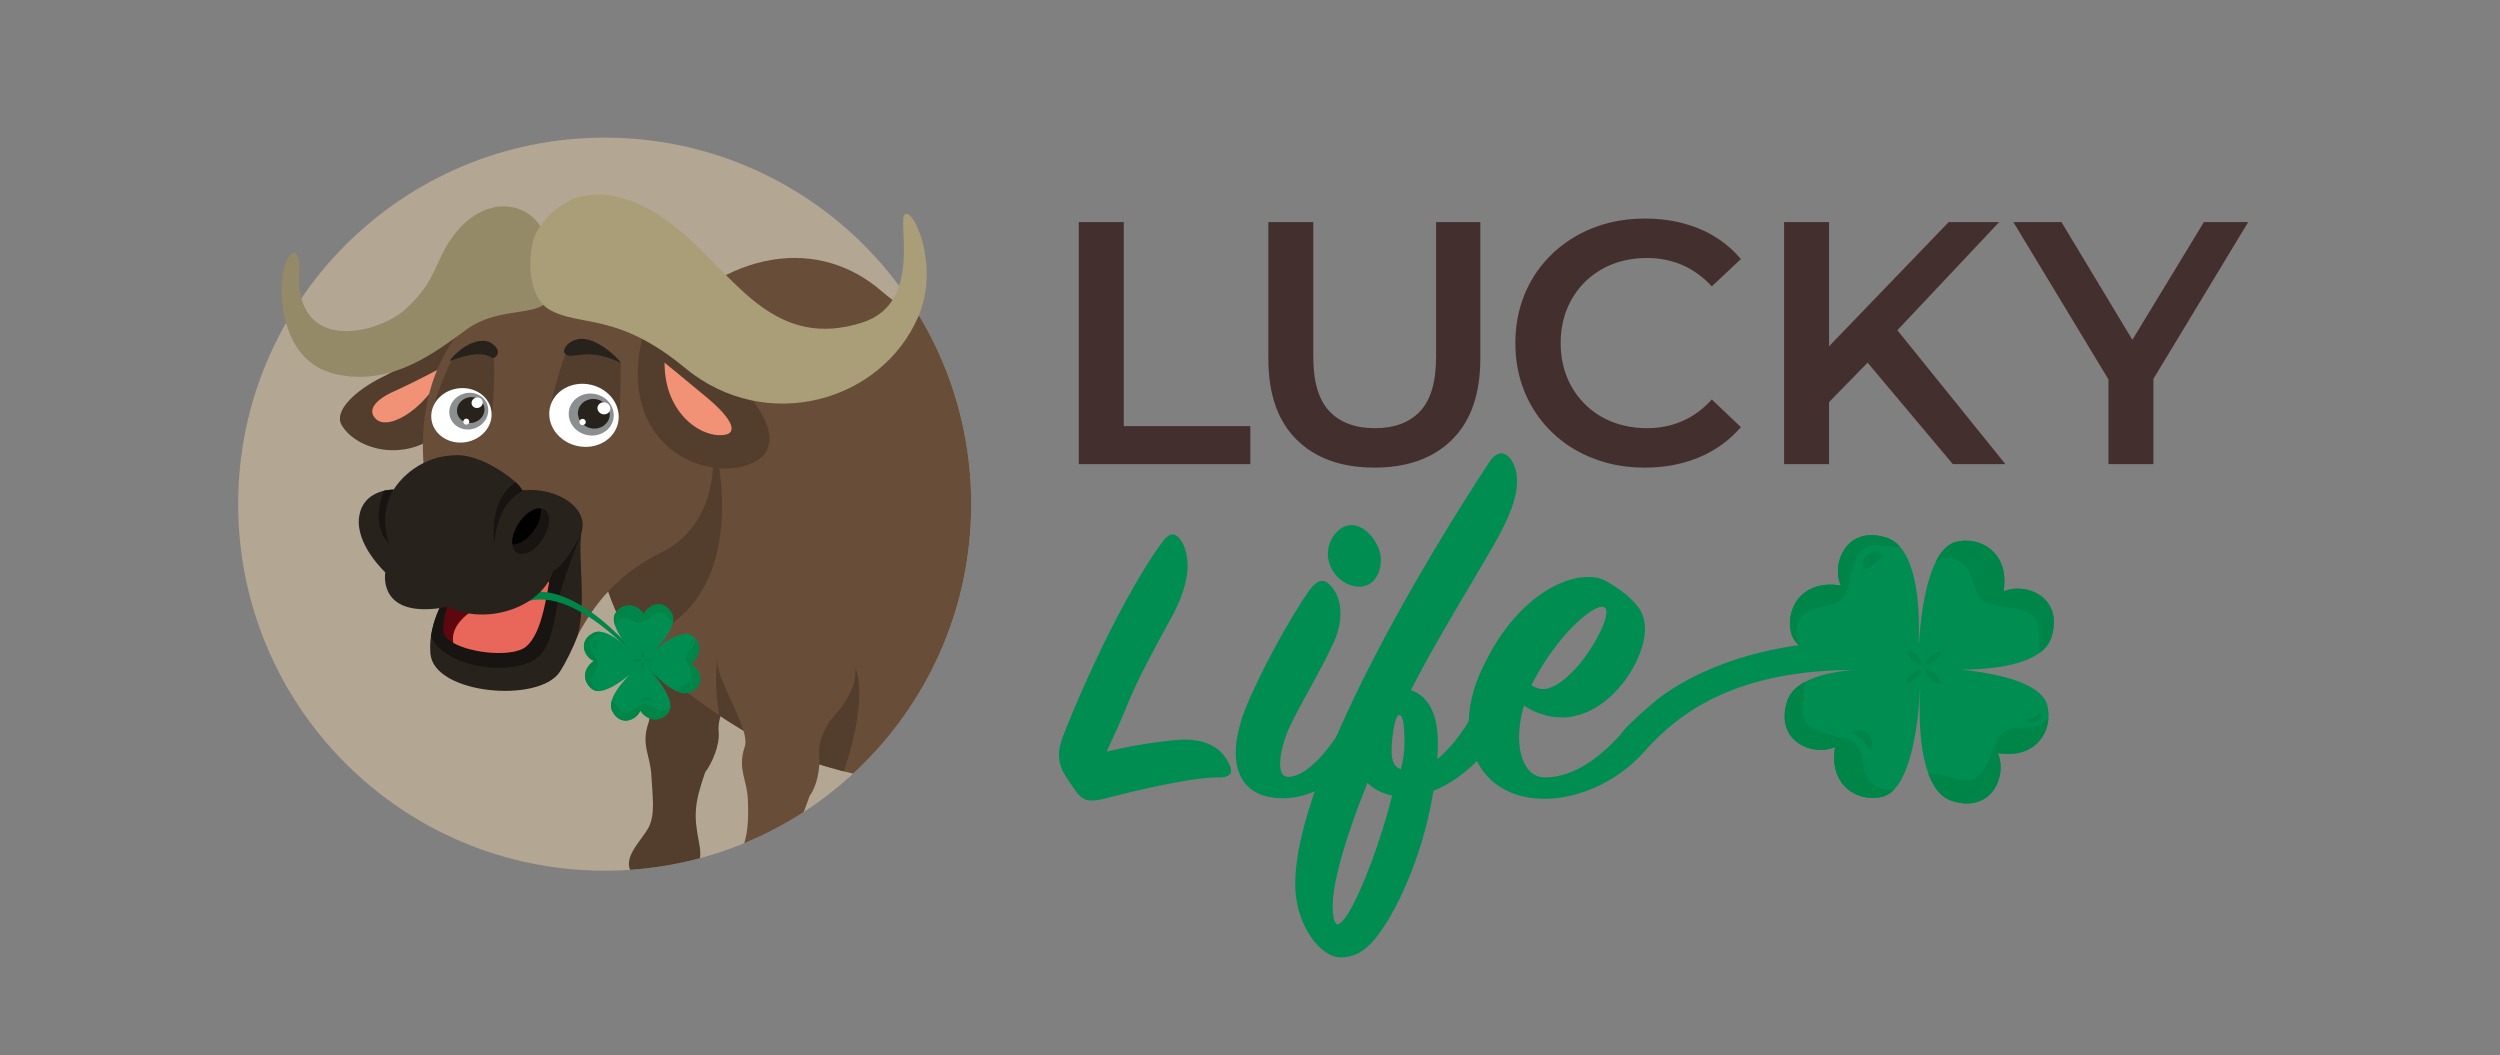 <svg xmlns="http://www.w3.org/2000/svg" xmlns:xlink="http://www.w3.org/1999/xlink" id="Layer_1" data-name="Layer 1" viewBox="0 0 5234.65 2209.51"><rect x="0" y="0" width="5234.65" height="2209.51" fill="#808080" stroke="none"/><defs><style>.cls-1{fill:none;}.cls-2{fill:#e8d0aa;opacity:0.49;}.cls-3{clip-path:url(#clip-path);}.cls-4{fill:#28221d;}.cls-5{fill:#533e2d;}.cls-6{fill:#684d39;}.cls-7{fill:#f19175;}.cls-8{fill:#171411;}.cls-9{fill:#5f070f;}.cls-10{fill:#e8665a;}.cls-11{fill:#fff;}.cls-12{fill:#8c8f90;}.cls-13{fill:#948a67;}.cls-14{fill:#aa9e78;}.cls-15{fill:#008549;}.cls-16{fill:#008d52;}.cls-17{fill:#010101;}.cls-18{fill:#442f2f;}</style><clipPath id="clip-path"><circle class="cls-1" cx="1266.12" cy="1055.67" r="767.45"></circle></clipPath></defs><circle class="cls-2" cx="1266.12" cy="1055.67" r="767.45"></circle><g class="cls-3"><path class="cls-4" d="M2387.87,1888c12.3,19.91,27.5,71,21.25,79.83-12.18,17.34-78.39,56.25-129.76,44.39-22.2-5.12-31.22-31.46-38.53-33.42-3.24-.87-26.94,2.37-29.82,2.69-15.22,1.69-14.41-10.49-11.9-16.5,8.33-19.92,81.06-82.89,81.06-82.89S2364.76,1850.61,2387.87,1888Z"></path><path class="cls-5" d="M2520.17,914c36.55,62.3,13.18,163,2.11,239.15-6,41.34-16.4,84.8-27.88,133-23,96.55,5.41,170.25,28.27,199.87s18.31,71.94-18.23,114.44c-21.4,24.85-55.58,121.39-51.2,183.48s-32.93,61.06-44.13,67.43c-11.14,6.19-9.32,38.73-18.26,47.92-20.4,21-111.95,22.32-116.94-4.25-1.54-8.18,24.5-34.08,57.3-63.23-12.62-22.45-2-70.87,19.69-93.83s37.87-86.47,50.93-143.67-19.34-91.59-47-119.61S2167.08,1336.41,2146.37,1296C1948.63,909.78,2456.28,805.1,2520.17,914Z"></path><path class="cls-4" d="M1411.67,1875.58c12.3,19.91,27.49,71,21.25,79.83-12.18,17.34-78.4,56.25-129.76,44.39-22.2-5.12-31.22-31.46-38.53-33.42-3.24-.87-26.94,2.37-29.82,2.69-15.22,1.7-14.42-10.49-11.9-16.5,8.33-19.92,81-82.89,81-82.89S1388.55,1838.17,1411.67,1875.58Z"></path><path class="cls-5" d="M1418.45,1885s-113.38,26.14-122-3.13c-1.59-5.45,3.42-18.55,26.59-54.2-21.81-30.48,19-66,34.45-94.08s8.35-67.24,6.5-108.87c-1.89-42.53-22.2-64.25-6.32-110.66,8.64-25.26-.68-108.35-29.08-167.29-64.42-133.7,324.13-22.35,202.71,108.87-11,11.83-29.4,47.77-26.54,75.69s-13.18,65.77-28.29,85.86c-22.62,65.81-24.37,89.65-12.4,149s-26,67.41-36.74,75.68S1418.45,1885,1418.45,1885Z"></path><path class="cls-6" d="M1389.43,1412.05c192.78,151.32,284.8,191.4,526.45,234.55s489.77-53.94,694.73-274,207.13-496.24,103.57-602-298-139.39-436.24-81.82c-139.6,58.16-330.21,9.4-430.87-78.23-130.48-113.57-321.71-94.54-483.53,91S1201.72,1264.71,1389.43,1412.05Z"></path><path class="cls-5" d="M1325.3,1343.21c242.51-66.3,193.78-372,153.4-468.34-25.29-60.37-67.2-119.21-125.08-161.36C1222.14,877.53,1207.44,1173.24,1325.3,1343.21Z"></path><path class="cls-5" d="M2283.51,1345.56c-7,55.83,12.71,158.61,67.34,229a871.59,871.59,0,0,0,114.06-71.35Z"></path><path class="cls-5" d="M1510.07,1356.4c-14.92,33.77-12.54,88.28-4.44,141.2,45.31,30.4,87,53.94,130.78,73.2Z"></path><path class="cls-5" d="M1785,1384.8,1639.7,1572.24c39.31,17.07,80.37,30.77,127.25,42.93C1789.74,1546.14,1816.42,1439,1785,1384.8Z"></path><path class="cls-4" d="M2585,1933.05c12.3,19.9,27.5,70.94,21.25,79.82-12.18,17.34-78.4,56.25-129.76,44.4-22.2-5.13-31.22-31.47-38.53-33.43-3.24-.87-26.94,2.37-29.82,2.69-15.22,1.7-14.42-10.49-11.9-16.5,8.33-19.92,81.06-82.88,81.06-82.88S2561.91,1895.63,2585,1933.05Z"></path><path class="cls-6" d="M2718.56,950.6c36.54,62.29,13.18,163,2.1,239.14-6,41.34-16.4,84.8-27.87,133-23,96.55,5.41,170.25,28.27,199.87s18.31,71.94-18.23,114.44c-21.4,24.86-55.59,121.4-51.2,183.48s-32.94,61.06-44.13,67.43c-11.15,6.2-13.07,35.94-22.17,44.36-19.83,18.37-101,20.94-108-5.16-1.66-6.16,19.47-29.61,52.27-58.75-12.62-22.45-27.27-52.77-5.58-75.73s41.42-103,54.47-160.18-58.2-76.75-94.75-91.37c-100.81-40.33-174.09-85-193.85-156.32C2174,966.7,2654.67,841.67,2718.56,950.6Z"></path><path class="cls-4" d="M1621.55,1926.5c12.3,19.91,27.5,71,21.26,79.83-12.19,17.34-78.4,56.25-129.77,44.4-22.2-5.13-31.22-31.47-38.53-33.43-3.24-.87-26.93,2.37-29.82,2.69-15.22,1.7-14.41-10.49-11.9-16.5,8.33-19.92,81.06-82.89,81.06-82.89S1598.44,1889.09,1621.55,1926.5Z"></path><path class="cls-6" d="M1621.82,1936.21c-21.5,14-112,14.48-119.24-2-2.8-6.34,7.72-21.83,30.89-57.47-21.81-30.48,1.92-66.06,17.41-94.09s16.87-67.24,15-108.87c-1.89-42.53-22.2-64.25-6.32-110.66,8.64-25.26-23.81-81.44-48.92-141.86-79.29-190.79,439.18-142.47,231.07,83.44-10.93,11.86-29.4,47.77-26.54,75.7s-4.66,65.76-19.77,85.85c-22.62,65.81-41.41,89.65-29.44,149s-26,67.42-36.74,75.68S1631.05,1930.23,1621.82,1936.21Z"></path></g><path class="cls-5" d="M715.44,890.13c-17.59-30,30.55-73.82,85.4-100.71C874,753.48,976.18,675.25,976.18,675.25c35-6.29-2.71,40.19,9.92,52.39a.25.25,0,0,0,0-.07c.27.26.52.54.78.8.42.42.82.84,1.22,1.27l.45.48a62.1,62.1,0,0,1,8.75,12.37l.08.15c.38.7.75,1.41,1.1,2.11l.29.58c.37.76.73,1.52,1.07,2.27C956.74,992.34,759.31,964.85,715.44,890.13Z"></path><path class="cls-7" d="M933.71,764.76s-56.09,31-109,54.84c-43,19.42-55.18,41.28-37.35,58C816.27,904.6,901.75,848.51,933.71,764.76Z"></path><path class="cls-6" d="M1342.31,666.3c91.86,53.45,137.71,148.81,148.94,237.85,11.62,92.21-6.16,203.15-106.53,252.54s-151.39,121-190.87,204.94c-33.93,72.12-255.13,82.22-273.75-1.08-19.44-86.93,41.84-172,41.84-172l-68.45-169.2s-37.4-160.83,48.81-297.21C1001.61,628.36,1232.79,602.58,1342.31,666.3Z"></path><path class="cls-4" d="M970.49,1127.88l-21.25,12.78,16.31,63.43s-72,76.17-64.24,164.9c7.43,85,228,104.31,271.21,37.31,10.86-16.85,27.92-49.9,37.52-77,18.25-76.33-.7-153.57,7.78-221.34Z"></path><path class="cls-8" d="M1113.33,1384.68c-65.34,31.37-185.81,7.39-210.79-52.57,10.18-71.93,63-128,63-128l251-86.34s-44.54,112.66-49.35,147.33C1157.13,1322.78,1148.41,1367.84,1113.33,1384.68Z"></path><path class="cls-9" d="M1161.45,1139.46c-14.63,101.58-24.35,183.87-59.69,214.24-34.13,29.33-174.13,8.35-173.88-34.73.3-50.47,40.89-127.31,40.89-127.31Z"></path><path class="cls-10" d="M1149.86,1218.07c-10.32,64.19-22.47,113.6-48.11,135.63-25.81,22.19-112.17,15.57-152.61-7.61C936.51,1277.39,1079.58,1230.5,1149.86,1218.07Z"></path><path class="cls-5" d="M1033.5,744c3.71,39.76-1.35,115.42-4.67,131.12-2,9.3-93.53,12.15-125.79-.7,2.46-32.34,39.82-117.62,42.71-120C978.87,730,1020.83,735.5,1033.5,744Z"></path><path class="cls-4" d="M1017.49,714.08c-34.08-5.17-70.7,31.48-75.83,41.9,88-33.36,83.29,4,96.93-9.59C1050.83,734.24,1032.32,716.34,1017.49,714.08Z"></path><path class="cls-11" d="M1028.73,859.63c5,31-19,60.66-53.54,66.19s-66.66-15.11-71.59-46.16,19-60.64,53.57-66.17S1023.76,828.58,1028.73,859.63Z"></path><path class="cls-12" d="M1020.22,846.81c7.21,19.75-4.27,42.09-25.65,49.85s-44.52-2-51.7-21.72,4.32-42.06,25.67-49.82S1013.05,827,1020.22,846.81Z"></path><path class="cls-4" d="M1013,848.64c5.08,14-3.05,29.76-18.14,35.24s-31.47-1.38-36.56-15.35,3.07-29.76,18.16-35.24S1007.86,834.69,1013,848.64Z"></path><path class="cls-11" d="M1010.25,839.22c2.09,5.68-1.23,12.09-7.37,14.32S990.09,853,988,847.3s1.23-12.1,7.39-14.33S1008.2,833.52,1010.25,839.22Z"></path><path class="cls-11" d="M982,880.34a6.2,6.2,0,1,1-7.77-3.25A6,6,0,0,1,982,880.34Z"></path><path class="cls-5" d="M1299.8,759.8c0,64.79-1.87,118.72-5.73,126.23-5.21,10.12-148.61,39.51-144-21.2,1.78-23.55,31.84-124.59,35.71-126.82C1225.07,719.14,1269.79,725.49,1299.8,759.8Z"></path><path class="cls-4" d="M1208,710.69c37.32-9.75,88.53,40.85,91.83,49.11-73.35-35.84-104.09-3.48-117-19.48C1176.87,732.9,1186.36,716.34,1208,710.69Z"></path><path class="cls-11" d="M1294.07,886c-8.09,35.29-46.57,56.67-85.94,47.65s-64.74-45-56.61-80.36,46.56-56.65,85.92-47.63S1302.17,850.65,1294.07,886Z"></path><path class="cls-12" d="M1284.06,878.58c-5.38,23.54-30.44,37.93-55.88,32.1s-41.75-29.7-36.35-53.22,30.4-38,55.91-32.14S1289.46,855,1284.06,878.58Z"></path><path class="cls-4" d="M1276,873.83c-3.81,16.7-21.51,26.84-39.51,22.74s-29.51-21-25.7-37.65,21.52-26.82,39.53-22.66S1279.8,857.21,1276,873.83Z"></path><path class="cls-11" d="M1277.74,858c-1.53,6.78-8.73,10.92-16,9.23s-12-8.53-10.46-15.3,8.78-10.9,16.09-9.24S1279.32,851.23,1277.74,858Z"></path><path class="cls-11" d="M1226.29,885.15c-.79,3.52-4.57,5.65-8.36,4.79a6.59,6.59,0,1,1,8.36-4.79Z"></path><path class="cls-13" d="M1129.63,470.92c-35.6-51.66-118.76-58.61-179.45,21.52C908,548.18,916.43,586.83,847.34,648.82c-55.23,49.55-233.25,95.8-220.76-85.72,2.5-37.48-17.48-50-31-3.85-13.9,47.62-10.78,197.57,107.76,224.24S914.8,734.76,978.24,689s141.37-26.49,168.24-57.73C1167,607.43,1164.09,520.92,1129.63,470.92Z"></path><path class="cls-5" d="M1457.09,677.61s31.77,64.86,99,137.63c21.27,23.07,37,45.3,45.68,65.21,21,46.45,9.2,84.63-53.32,97.57-95.11,19.73-250.52-58-204.69-266.41C1355.76,688.13,1401.56,668.27,1457.09,677.61Z"></path><path class="cls-7" d="M1391.52,759.43s35.83,28.81,90,74.11c54.08,45.48,61,71.74,37.85,76.53C1472.49,919.78,1391,868.37,1391.52,759.43Z"></path><path class="cls-14" d="M1125.64,482.11c64.48-101.63,181.72-102.64,313,13.48,105.16,93.05,187.43,237.25,367.15,179.66,127.72-40.92,71.37-214.07,89.23-226.77s73.18,107.14,28.19,213.3c-75.91,179.11-319,249.1-488.73,108.71-143.18-118.41-219.54-85-284.28-122.34C1100.43,619.43,1103.7,516.69,1125.64,482.11Z"></path><path class="cls-15" d="M1333.36,1372.45a529.41,529.41,0,0,0-45.4-49.06,452.65,452.65,0,0,0-51.63-42.87c-18.44-12.84-38.15-24.35-59.81-32.23-21.47-8-45.48-11.85-69.35-8a8.74,8.74,0,0,0,2.79,17.26l.37-.07.18,0c19.83-4.17,41.19-2.14,61.44,4.37,20.37,6.3,39.8,16.35,58.24,27.91a443.34,443.34,0,0,1,52.48,39.49,523.89,523.89,0,0,1,47.09,46.2l0,0a2.33,2.33,0,0,0,3.55-3Z"></path><path class="cls-16" d="M1455.5,1337.29a36.55,36.55,0,0,0-8.22-7.14c-18.93-11.89-55.8,14.16-76.77,31.4,14.86-14.91,35.61-39,38.69-59.7.92-6,.34-11.71-2.3-16.85-17.1-33.22-51-18.45-58.37,1.2-19.49-27.49-48.16-21-60.22-1.74-4.14,6.6-3.71,15.37-.58,24.92,7.32,22.48,29.3,49.1,39.86,61.07l-.07.4c-12.77-13.92-45-46.15-71-48a25.8,25.8,0,0,0-14.19,2.58c-33.22,17.1-18.45,51,1.24,58.35-27.53,19.52-21,48.12-1.78,60.24,4.2,2.66,9.35,3.42,15,2.77,19.61-2,45.5-20.79,61.8-34.18-13.58,13.59-32.06,34.81-37.55,54.16-2.24,8-2.32,15.69,1.16,22.4,17.1,33.21,50.93,18.4,58.34-1.24,19.52,27.53,48.13,21,60.24,1.77a21.29,21.29,0,0,0,2.93-12.88c-1.2-26.65-36.11-66.55-45.62-77l.23-.16c7.63,8.61,32.75,35.66,57.25,46.81,11.13,5.11,22.08,6.89,31.21,2.21,33.22-17.1,18.44-51-1.24-58.34C1468.56,1374.06,1467.7,1351.32,1455.5,1337.29Z"></path><path class="cls-15" d="M1406.9,1285c-17.1-33.22-51-18.45-58.37,1.2-19.49-27.49-48.16-21-60.22-1.74-4.14,6.6-3.71,15.37-.58,24.92,2.56-6.67,7.77-14.19,18.41-15.15,19.59-1.73,26.38,22.43,49.7,3s32.21-16.93,42.72-5.82a128.38,128.38,0,0,0,10.64,10.39C1410.12,1295.85,1409.54,1290.14,1406.9,1285Z"></path><path class="cls-15" d="M1256.51,1322.86a25.8,25.8,0,0,0-14.19,2.58c-33.22,17.1-18.45,51,1.24,58.35-27.53,19.52-21,48.12-1.78,60.24,4.2,2.66,9.35,3.42,15,2.77-7-2.37-18.06-8.22-18-21.66.09-19.64,24.77-24.15,7.68-49.17s-13.79-33.64-1.76-43.09A124.76,124.76,0,0,0,1256.51,1322.86Z"></path><path class="cls-15" d="M1248.63,1339c-3.85-.35-7.36,3.67-7.83,9s2.27,9.87,6.12,10.21,3.5-4,4-9.31S1252.48,1339.32,1248.63,1339Z"></path><path class="cls-15" d="M1348.09,1395.08c.37-4.62-.54-8.46-2-8.58s-3,3.52-3.4,8.14.53,8.46,2,8.58S1347.71,1399.7,1348.09,1395.08Z"></path><path class="cls-15" d="M1357.65,1385.57c-4.64,0-8.4-1.22-8.4-2.73s3.76-2.73,8.39-2.73,8.39,1.22,8.39,2.73S1362.28,1385.56,1357.65,1385.57Z"></path><path class="cls-15" d="M1343.59,1371c-.38,4.61.53,8.46,2,8.58s3-3.52,3.4-8.14-.53-8.46-2-8.58S1344,1366.41,1343.59,1371Z"></path><path class="cls-15" d="M1334.44,1380.12c4.63,0,8.39,1.22,8.39,2.72s-3.75,2.73-8.39,2.73-8.39-1.21-8.39-2.72S1329.81,1380.12,1334.44,1380.12Z"></path><path class="cls-15" d="M1403.67,1476.83c-3.43,5.6-9.16,10.83-18.45,10.69-19.68-.29-23.91-25-49.11-8.23s-33.78,13.5-43.09,1.35c-3.45-4.45-7.6-10-12-13.86-2.24,8-2.32,15.69,1.16,22.4,17.1,33.21,50.93,18.4,58.34-1.24,19.52,27.53,48.13,21,60.24,1.77A21.29,21.29,0,0,0,1403.67,1476.83Z"></path><path class="cls-15" d="M1363.92,1466.85c0-2.32-5.25-7.94-11.22-7.86s-10.45,5.83-10.42,8.14,4.54-.78,10.51-.86S1364,1469.16,1363.92,1466.85Z"></path><path class="cls-15" d="M1455.5,1337.29a22.66,22.66,0,0,1-.26,5.12c-3.15,19.39-28.25,20-15.23,47.38s8.37,35.37-5,42.82c-6.6,3.69-15.26,8.4-19.51,13.91,11.13,5.11,22.08,6.89,31.21,2.21,33.22-17.1,18.44-51-1.24-58.34C1468.56,1374.06,1467.7,1351.32,1455.5,1337.29Z"></path><path class="cls-15" d="M1448.56,1338.9c-1.89-.77-1.2,3-2.69,6.6s-4.59,5.84-2.69,6.61,4.62-1.56,6.11-5.21S1450.45,1339.67,1448.56,1338.9Z"></path><path class="cls-4" d="M1216.51,1117.75c20.16-52.63-49.85-99.43-123.5-90.76-1.85-14.8-77.88-73.47-133.59-73.88-93.49-.68-135.25,72.13-135.25,72.13s-63.19-2.07-72.12,56.22,54.73,117,54.73,117S788.33,1299,937.4,1270.63c82.89,40.59,197.33.32,220.86-74.77C1187.07,1180.38,1216.51,1117.75,1216.51,1117.75Z"></path><path class="cls-8" d="M1079.87,1009.91c7.84,7.3,12.69,13.49,13.14,17.08,1.86-.22,3.72-.38,5.57-.53-26.85,11-55.87,39.48-63.86,110C1028,1072.63,1050.28,1027.29,1079.87,1009.91Z"></path><ellipse class="cls-8" cx="1111.09" cy="1112.16" rx="53.61" ry="30.04" transform="translate(-427.22 1436.22) rotate(-56.92)"></ellipse><path class="cls-17" d="M1132.77,1064.56c1.09,11-2.21,25.16-10.32,39.24-13.22,23-34.27,37.7-49.59,35.69-1.09-11,2.21-25.16,10.31-39.24C1096.4,1077.26,1117.44,1062.55,1132.77,1064.56Z"></path><path class="cls-8" d="M814.88,1139.28c-31.71-36-23.22-78.36-11.18-111.62a87.11,87.11,0,0,1,20.48-2.42C800.7,1064.12,804.09,1103.82,814.88,1139.28Z"></path><path class="cls-18" d="M2258.87,971.85V465H2353V892.2h265v79.65Z"></path><path class="cls-18" d="M2878,979.09q-104.27,0-163.28-58.66t-59-169.43V465h94.14V747.38q0,78.2,33.67,113.68t95.22,35.48q61.53,0,94.86-35.48t33.31-113.68V465h92.68V751q0,110.78-59,169.43T2878,979.09Z"></path><path class="cls-18" d="M3443.82,979.09q-57.95,0-107.53-19.19t-86.17-54.31a247.65,247.65,0,0,1-56.84-82.91Q3173,774.89,3173,718.41t20.28-104.27a245.26,245.26,0,0,1,57.2-82.91,261.3,261.3,0,0,1,86.17-54.31q49.23-19.19,107.89-19.19,62.27,0,113.69,21.36a225.39,225.39,0,0,1,86.89,63.36l-60.83,57.2q-27.52-29.67-61.54-44.53t-73.86-14.84q-39.84,0-72.78,13a167.16,167.16,0,0,0-94.85,93.41q-13.41,32.6-13.4,71.69t13.4,71.69a167.16,167.16,0,0,0,94.85,93.41q33,13,72.78,13t73.86-14.84q34-14.85,61.54-45.26l60.83,57.93q-35.49,41.26-86.89,63T3443.82,979.09Z"></path><path class="cls-18" d="M3735.63,971.85V465h94.13V971.85Zm84-119.48-5.07-111.51L4080.3,465H4186L3965.17,699.58,3913,756.79ZM4089,971.85l-194.06-231,62.27-68.79,241.85,299.78Z"></path><path class="cls-18" d="M4414.83,971.85V771.27l21,57.93L4215.7,465h100.65L4493,758.23h-56.48L4614.68,465h92.69L4487.24,829.2,4509,771.27V971.85Z"></path><path class="cls-16" d="M2317.08,1573.92a999.63,999.63,0,0,1,149.19-24.67c61.69-4.49,94.22,19.06,108.8,53.84,5.61,13.46,3.37,24.67-22.43,24.67-52.72-1.12-172.74,26.93-236.68,43.75-32.53,7.85-47.11,7.85-62.82-14.58-11.21-15.71-25.8-35.9-30.28-48.23-7.85-20.2-7.85-38.14,3.36-68.43,53.84-136.85,138.29-311.46,207.83-405.68,17.95-24.68,31.41-16.83,42.63,3.36,5.61,11.22,10.09,28,10.09,46,0,28-10.09,67.3-38.13,116.66C2351.05,1479,2378.77,1442.68,2317.08,1573.92Z"></path><path class="cls-16" d="M2686.12,1671.51c-68.42,0-98.71-39.26-98.71-95.34,0-21.32,4.49-44.87,13.46-74,28-78.52,99.83-208.63,141.33-267,16.83-22.43,30.29-24.68,44.87-7.85,21.31,22.43,30.29,70.67,1.12,126.75-21.31,48.23-72.9,132.36-92,177.23-10.1,25.8-15.71,49.35-15.71,67.3s4.49,28,16.83,28c44.86,0,103.19-75.15,138-151.43,9-20.19,23.55-17.94,33.65,2.25,10.09,19.07,9,47.11-5.61,76.27C2829.7,1624.4,2752.3,1671.51,2686.12,1671.51Zm143.58-572.07c31.4,0,61.69,40.39,61.69,72.91,0,30.29-16.83,56.09-44.87,56.09-35.89,0-66.18-33.65-66.18-68.42C2780.34,1128.61,2803.9,1099.44,2829.7,1099.44Z"></path><path class="cls-16" d="M2954.2,1444.93c53.84,19.07,60.57,84.13,55,144.7,34.77-28.05,65.06-71.79,88.61-121.15,12.34-24.67,34.78-26.92,44.87,2.25,6.73,19.07,0,43.74-10.09,69.54-11.22,26.92-65.06,89.74-131.24,115.54-16.83,111-66.18,238.92-120,307.34-22.44,28-44.87,41.51-74,41.51-42.62,0-95.34-67.31-95.34-153.68,0-228.82,280.42-693.21,408.3-886.14,6.73-10.09,15.7-15.7,23.55-15.7,13.46,0,32.53,20.19,32.53,59.45,0,31.4-13.46,70.66-46,127.87C3083.19,1219.47,3008,1339.49,2954.2,1444.93Zm-153.68,490.18c23.56,0,83-143.58,114.42-269.21-20.19-4.49-39.26-13.46-51.6-26.92-42.63,105.44-72.91,205.27-72.91,258C2790.43,1918.28,2793.79,1935.11,2800.52,1935.11Zm140.22-381.38c0-41.5-4.49-59.45-12.34-56.08s-14.59,47.11-14.59,72.91c0,20.19,3.37,33.65,19.07,40.38C2938.49,1590.75,2940.74,1577.29,2940.74,1553.73Z"></path><path class="cls-16" d="M3360.25,1272.18c12.34,10.1-11.22,62.82-43.76,106.56-22.43,30.3-58.32,64-85.24,64-7.86,0-15.71-2.24-24.68-7.85C3260.41,1327.15,3343.42,1258.72,3360.25,1272.18Zm116.65,205.28a43.28,43.28,0,0,0-4.47-8.59c-35,23.06-57.1,44.2-68.4,56.31,0,0,0,0,0,0-2.93,3.54-5.94,7.07-9,10.55-43.65,49.58-99.43,92-160.37,92-33.65,0-53.84-34.77-53.84-84.12a237.45,237.45,0,0,1,10.1-66.18c25.79,16.82,52.71,24.68,79.63,24.68,98.72,0,173.87-117.79,173.87-185.09,0-14.58-4.48-31.41-11.21-41.5-15.71-22.43-38.14-40.38-69.55-58.33-11.21-6.73-23.55-9-39.27-9-65.05,0-155.91,59.45-214.23,178.34-23.56,44.88-34.77,88.63-34.77,129,0,89.73,57.2,158.15,161.51,157,73.35-.94,148.3-38.15,198.36-90.48v0a1,1,0,0,0,.18-.18c2.92-3.06,5.77-6.16,8.49-9.31.8-.91,1.59-1.83,2.36-2.75s1.79-2.12,2.66-3.19c4.37-5.33,8.48-10.79,12.3-16.33C3481.39,1520.08,3480.27,1487.56,3476.9,1477.46Z"></path><path class="cls-16" d="M4021.74,1369.66l-6,58.45c-45.15-4.62-59.32-23.49-98.32-24.7-286-8.87-403.93,95.33-468.54,163.29a54.69,54.69,0,0,0-5,5.94l-48.9-36.87,0,0c.43-.58,3.35-4.38,9-10.53,0,0,0,0,0,0,11.3-12.11,55.44-55.17,90.45-78.23a530.56,530.56,0,0,1,65.31-36.5c57.1-27,122.11-46.39,193.27-57.74C3841.08,1338.67,3916.86,1358.91,4021.74,1369.66Z"></path><path class="cls-16" d="M4289,1504.3a87,87,0,0,0-1.82-25.84c-11.83-51.8-117.63-70-181.89-76.28,50.07-.1,125.39-5.63,165.44-35.32,11.65-8.55,20.27-19.12,24.48-32.21,27.1-84.6-54.66-116.68-100.16-96.12,13.44-79-45.76-116.2-98.33-104.17-18.08,4.12-32.09,19.59-42.9,40.91-25.46,50.11-33.28,131.83-35.66,169.71l-.78.54c1.93-44.86,1.89-153.3-38.7-200.08-7.79-9.15-17.11-16-28.22-19.51-84.59-27.1-116.68,54.65-96,100.19-79.11-13.48-116.17,45.66-104.28,98.3,2.59,11.52,10,21.46,20.52,29.83,36.41,29.51,111.46,41.53,161.38,46.45-45.69,0-112.43,4.61-154.21,27.92-17.25,9.72-30.29,22.48-35.71,39.61-27.1,84.59,54.69,116.57,100.19,96-13.48,79.11,45.66,116.17,98.3,104.28,10.11-2.27,18.93-8.18,26.59-16.74,42.78-46.85,51.18-172.63,52.69-206.11l.66.12c-1.65,27.31-4.9,115,17.55,175,10.13,27.28,25.54,48.69,48.76,56.18,84.6,27.09,116.68-54.66,96-100.2C4249.11,1588.09,4285.91,1548.4,4289,1504.3Z"></path><path class="cls-15" d="M4295.19,1334.65c27.1-84.6-54.66-116.68-100.16-96.12,13.44-79-45.76-116.2-98.33-104.17-18.08,4.12-32.09,19.59-42.9,40.91,15.54-6.91,36.94-10.79,56.43,5.48,35.87,30,6.65,82.08,78.44,88.7s82.63,25.69,81.63,62.06c-.31,10.72-.66,23.54.41,35.35C4282.36,1358.31,4291,1347.74,4295.19,1334.65Z"></path><path class="cls-15" d="M3978.66,1145.44c-7.79-9.15-17.11-16-28.22-19.51-84.59-27.1-116.68,54.65-96,100.19-79.11-13.48-116.17,45.66-104.28,98.3,2.59,11.52,10,21.46,20.52,29.83-7.79-15.74-16.56-44.19,6.2-66.65,33.18-32.86,82.26,1.06,95.59-69.74s33.37-79.77,69.49-75.43C3953.1,1143.83,3966.28,1145.49,3978.66,1145.44Z"></path><path class="cls-15" d="M3938.3,1159.29c-5.9-7-18.54-6.19-28.24,1.92s-12.77,20.4-6.87,27.45,12.63-.86,22.33-9S3944.2,1166.35,3938.3,1159.29Z"></path><path class="cls-15" d="M4011.2,1420.86c8.4-7.13,13.33-15.12,11-17.85s-11,.83-19.41,8-13.34,15.12-11,17.85S4002.8,1428,4011.2,1420.86Z"></path><path class="cls-15" d="M4043.27,1420.93c-7.79-7.79-12.06-16.15-9.53-18.69s10.9,1.73,18.7,9.52,12.06,16.15,9.53,18.69S4051.07,1428.72,4043.27,1420.93Z"></path><path class="cls-15" d="M4044.09,1372.85c-8.41,7.13-13.34,15.12-11,17.85s11-.83,19.4-8,13.34-15.12,11-17.85S4052.49,1365.72,4044.09,1372.85Z"></path><path class="cls-15" d="M4013.41,1372.76c7.79,7.79,12.06,16.15,9.53,18.69s-10.9-1.73-18.7-9.52-12.06-16.15-9.53-18.69S4005.61,1365,4013.41,1372.76Z"></path><path class="cls-15" d="M3967.21,1651.78c-15.19,3.63-33.61,2.8-49-13.06-32.6-33.57,1.91-82.31-68.74-96.41s-79.5-34.1-74.71-70.18c1.69-13.28,4-29.54,3.09-43.51-17.25,9.72-30.29,22.48-35.71,39.61-27.1,84.59,54.69,116.57,100.19,96-13.48,79.11,45.66,116.17,98.3,104.28C3950.73,1666.25,3959.55,1660.34,3967.21,1651.78Z"></path><path class="cls-15" d="M3917.15,1568.14c3.84-4,4.52-22.17-5.65-32.08s-27.37-7.76-31.21-3.82,8.94,6.32,19.12,16.23S3913.3,1572.09,3917.15,1568.14Z"></path><path class="cls-15" d="M4289,1504.3a53.75,53.75,0,0,1-9,8.18c-37.9,27.28-81.06-13.94-105.27,54s-45.4,73.57-80.35,63.66c-17.31-4.91-39.78-11.53-56.2-9.4,10.13,27.28,25.54,48.69,48.76,56.18,84.6,27.09,116.68-54.66,96-100.2C4249.11,1588.09,4285.91,1548.4,4289,1504.3Z"></path><path class="cls-15" d="M4274.61,1495.34c-1.88-4.48-7,2.94-15.64,6.57s-17.51,2.1-15.63,6.57,10.41,5.17,19,1.53S4276.49,1499.81,4274.61,1495.34Z"></path></svg>